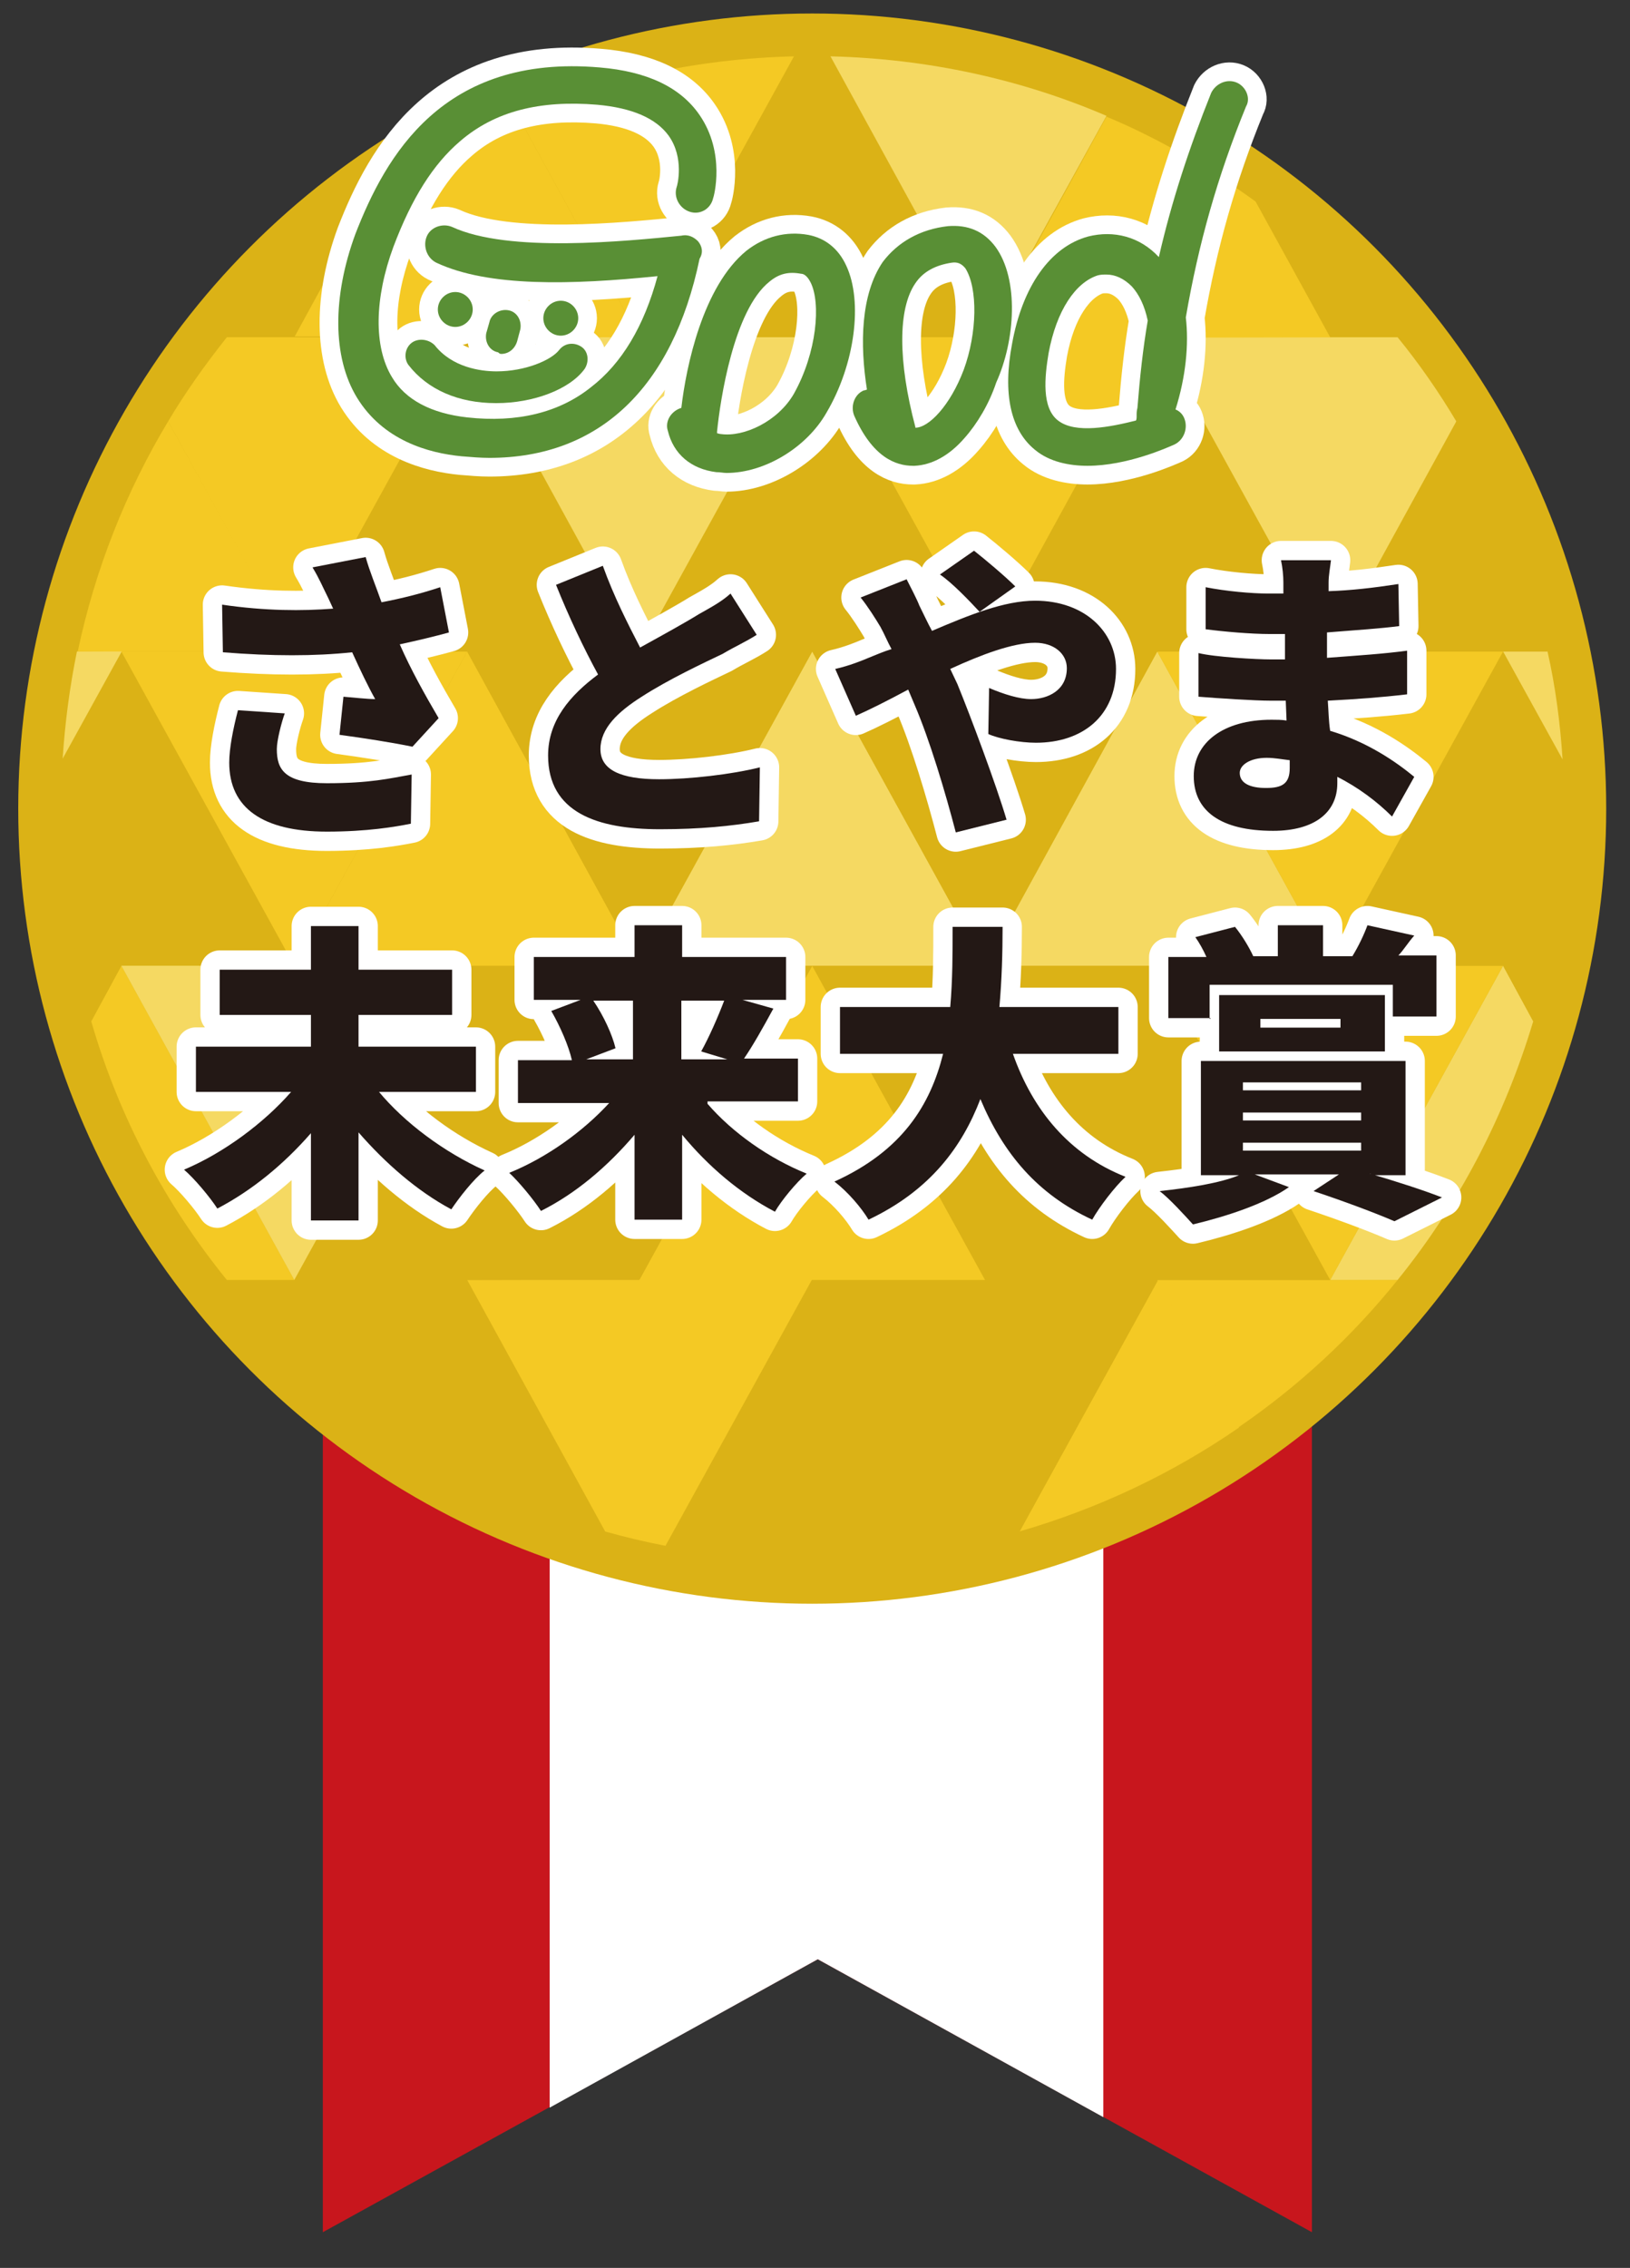 <?xml version="1.0" encoding="utf-8"?>
<!-- Generator: Adobe Illustrator 27.4.0, SVG Export Plug-In . SVG Version: 6.00 Build 0)  -->
<svg version="1.1" id="レイヤー_1" xmlns="http://www.w3.org/2000/svg" xmlns:xlink="http://www.w3.org/1999/xlink" x="0px"
	 y="0px" viewBox="0 0 205.5 285.8" style="enable-background:new 0 0 205.5 285.8;" xml:space="preserve">
<rect x="0" y="0" width="205.5" height="285.8" fill="#333333" stroke="none"/>
<style type="text/css">
	.st0{fill:#C8161D;}
	.st1{fill:#FFFFFF;}
	.st2{fill:#DBB216;}
	.st3{fill:#F4C924;}
	.st4{fill:#F5D962;}
	.st5{fill:none;stroke:#FFFFFF;stroke-width:4.867;stroke-linecap:round;stroke-linejoin:round;}
	.st6{fill:#231815;}
	.st7{fill:none;stroke:#FFFFFF;stroke-width:4.714;stroke-linecap:round;stroke-linejoin:round;stroke-miterlimit:10;}
	.st8{fill:#598F35;}
</style>
<g id="レイヤー_2_00000070798323800685854240000002402719444920321176_">
</g>
<polygon class="st0" points="165.4,281.3 103.1,246.9 40.7,281.3 40.7,100.9 165.4,100.9 "/>
<polygon class="st1" points="139.1,266.8 103.1,246.9 69.3,265.6 69.3,100.9 139.1,100.9 "/>
<ellipse class="st2" cx="102.4" cy="101.9" rx="100.1" ry="100.2"/>
<g>
	<path class="st2" d="M48.6,179.9c8.4,5.8,17.7,10.3,27.7,13.1l-17.5-31.8L48.6,179.9z"/>
	<path class="st2" d="M83.9,194.9c6,1.2,12.1,1.8,18.5,1.8c6.3,0,12.5-0.6,18.5-1.8l-18.5-33.6L83.9,194.9z"/>
	<path class="st3" d="M128.5,193c10-2.9,19.3-7.3,27.7-13.1L146,161.3L128.5,193z"/>
	<path class="st2" d="M28.6,161.3c5.7,7.1,12.5,13.4,20,18.6l10.2-18.6H28.6z"/>
	<path class="st3" d="M58.9,161.3L76.3,193c2.5,0.7,5,1.3,7.6,1.8l18.5-33.6L58.9,161.3L58.9,161.3z"/>
	<path class="st2" d="M102.4,161.3l18.5,33.6c2.6-0.5,5.1-1.1,7.6-1.8l17.5-31.8L102.4,161.3L102.4,161.3z"/>
	<path class="st3" d="M176.2,161.3h-30.3l10.2,18.6C163.7,174.7,170.5,168.4,176.2,161.3z"/>
	<path class="st3" d="M15.3,121.7l-3.8,7c3.5,12.1,9.4,23.1,17.1,32.6h8.5L15.3,121.7z"/>
	<polygon class="st2" points="37.1,161.3 80.6,161.3 58.9,121.7 	"/>
	<polygon class="st3" points="80.6,161.3 124.2,161.3 102.4,121.7 	"/>
	<polygon class="st2" points="124.2,161.3 167.7,161.3 145.9,121.7 	"/>
	<path class="st4" d="M167.7,161.3h8.5c7.7-9.5,13.5-20.6,17.1-32.6l-3.8-7L167.7,161.3z"/>
	<path class="st2" d="M9.7,121.7c0.5,2.4,1.1,4.7,1.8,7l3.8-7H9.7z"/>
	<polygon class="st4" points="37.1,161.3 58.9,121.7 15.3,121.7 	"/>
	<polygon class="st2" points="80.6,161.3 102.4,121.7 58.9,121.7 	"/>
	<polygon class="st2" points="124.2,161.3 145.9,121.7 102.4,121.7 	"/>
	<polygon class="st3" points="145.9,121.7 167.7,161.3 189.5,121.7 	"/>
	<path class="st2" d="M189.5,121.7l3.8,7c0.7-2.3,1.3-4.6,1.8-7H189.5z"/>
	<path class="st2" d="M15.3,82.1L7.9,95.6c-0.1,2.1-0.2,4.1-0.2,6.2c0,6.8,0.7,13.4,2.1,19.8h27.4L15.3,82.1z"/>
	<polygon class="st3" points="37.1,121.7 80.6,121.7 58.9,82.1 	"/>
	<polygon class="st4" points="80.6,121.7 124.2,121.7 102.4,82.1 	"/>
	<polygon class="st4" points="124.2,121.7 167.7,121.7 145.9,82.1 	"/>
	<path class="st2" d="M167.7,121.7H195c1.4-6.4,2.1-13,2.1-19.8c0-2.1-0.1-4.2-0.2-6.2l-7.5-13.6L167.7,121.7z"/>
	<path class="st4" d="M9.7,82.1C8.8,86.5,8.2,91,7.9,95.6L15.4,82L9.7,82.1L9.7,82.1z"/>
	<polygon class="st3" points="37.1,121.7 58.9,82.1 15.3,82.1 	"/>
	<polygon class="st2" points="80.6,121.7 102.4,82.1 58.9,82.1 	"/>
	<polygon class="st2" points="124.2,121.7 145.9,82.1 102.4,82.1 	"/>
	<polygon class="st3" points="145.9,82.1 167.7,121.7 189.5,82.1 	"/>
	<path class="st4" d="M189.5,82.1l7.5,13.6c-0.3-4.6-0.9-9.2-1.9-13.6H189.5z"/>
	<path class="st3" d="M21.2,53.1c-5.3,8.8-9.2,18.6-11.4,29h27.4L21.2,53.1z"/>
	<polygon class="st2" points="37.1,82.1 80.6,82.1 58.9,42.5 	"/>
	<polygon class="st2" points="80.6,82.1 124.2,82.1 102.4,42.5 	"/>
	<polygon class="st2" points="124.2,82.1 167.7,82.1 145.9,42.5 	"/>
	<path class="st2" d="M195,82.1c-2.2-10.4-6.1-20.2-11.4-29l-15.9,29H195z"/>
	<path class="st3" d="M58.9,42.5H28.6c-2.7,3.4-5.2,6.9-7.4,10.6l15.9,29L58.9,42.5z"/>
	<polygon class="st4" points="80.6,82.1 102.4,42.5 58.9,42.5 	"/>
	<polygon class="st3" points="124.2,82.1 145.9,42.5 102.4,42.5 	"/>
	<path class="st4" d="M167.7,82.1l15.9-29c-2.2-3.7-4.7-7.3-7.4-10.6h-30.3L167.7,82.1z"/>
	<path class="st2" d="M33.8,36.5c-1.8,1.9-3.6,3.9-5.2,6h8.5L33.8,36.5z"/>
	<path class="st3" d="M80.6,42.5L65.3,14.6c-6.7,2.9-13,6.5-18.8,10.7l-9.4,17.1L80.6,42.5L80.6,42.5z"/>
	<path class="st2" d="M124.2,42.5L104.7,7.1c-0.8,0-1.6,0-2.3,0s-1.6,0-2.3,0L80.6,42.5H124.2z"/>
	<path class="st3" d="M167.7,42.5l-9.4-17.1c-5.8-4.2-12.1-7.9-18.8-10.7l-15.3,27.9L167.7,42.5L167.7,42.5z"/>
	<path class="st2" d="M176.2,42.5c-1.7-2.1-3.4-4.1-5.2-6l-3.3,6H176.2z"/>
	<path class="st2" d="M46.5,25.3c-4.6,3.3-8.8,7.1-12.7,11.2l3.3,6L46.5,25.3z"/>
	<path class="st3" d="M100.1,7.1C87.8,7.4,76,10,65.3,14.6l15.3,27.9L100.1,7.1z"/>
	<path class="st4" d="M139.5,14.6C128.8,10,117,7.4,104.7,7.1l19.4,35.4L139.5,14.6z"/>
	<path class="st2" d="M171,36.5c-3.9-4.1-8.1-7.8-12.7-11.2l9.4,17.1L171,36.5z"/>
</g>
<g>
	<g>
		<path class="st1" d="M56.6,79.7c-1.8,0.5-3.9,1-6.2,1.5c1.4,3.2,3.2,6.4,4.9,9.3L52,94.1c-2.4-0.5-6.2-1.1-9.2-1.5l0.5-4.8
			c1.3,0.1,3,0.3,4,0.3c-0.9-1.6-1.9-3.7-2.9-5.9c-4.7,0.5-10.1,0.5-16.3,0L28,76.2c5.5,0.8,10.1,0.8,14,0.5l-0.6-1.3
			c-0.8-1.6-1.1-2.4-2-3.9l6.7-1.3c0.5,1.8,1.3,3.7,2,5.7c2.6-0.5,5-1.1,7.4-1.9L56.6,79.7z M35.9,89.9c-0.4,1.1-1,3.4-1,4.5
			c0,2.5,0.9,4.3,6.3,4.3c5.5,0,7.9-0.6,10.7-1.1l-0.1,6.2c-2,0.4-5.5,1-10.6,1c-8.1,0-12.3-3-12.3-8.7c0-1.8,0.5-4.3,1.1-6.6
			L35.9,89.9z"/>
		<path class="st1" d="M95.4,80c-1.4,0.9-2.8,1.5-4.3,2.4c-2.3,1.1-6.8,3.2-10.2,5.4c-3,1.9-5.2,4-5.2,6.6s2.5,3.8,7.4,3.8
			c3.8,0,9.1-0.6,12.7-1.5l-0.1,6.8c-3.5,0.6-7.4,1-12.5,1c-7.9,0-14.1-2.1-14.1-9.3c0-4.4,2.8-7.6,6.3-10.2
			c-1.8-3.3-3.7-7.3-5.3-11.3l5.9-2.4c1.4,3.9,3.2,7.4,4.7,10.3c2.9-1.6,5.8-3.2,7.4-4.2c1.6-0.9,2.9-1.6,4-2.6L95.4,80z"/>
		<path class="st1" d="M114.3,73c0.4,0.8,1.3,2.5,1.6,3.3c0.5,1,1,2.1,1.6,3.2c4.7-2,9.1-3.8,13-3.8c6.3,0,10.2,4,10.2,8.6
			c0,5.9-4.2,9.3-10.1,9.3c-2,0-4.7-0.5-6-1.1l0.1-5.8c1.9,0.8,3.8,1.4,5.3,1.4c2.1,0,4.5-1.1,4.5-3.9c0-1.8-1.6-3.2-4-3.2
			c-2.8,0-6.8,1.5-10.7,3.3l0.9,1.9c1.6,3.9,4.9,12.7,6.2,17.1l-6.4,1.6c-1.3-5-3.3-11.7-5.2-16.1l-0.8-1.9c-2.6,1.4-5,2.6-6.6,3.3
			l-2.6-5.9c1.8-0.4,3.5-1.1,4.2-1.4c1-0.4,1.9-0.8,2.9-1.1c-0.5-0.9-0.9-1.9-1.4-2.8c-0.6-1-1.6-2.6-2.5-3.7L114.3,73z M123.5,77.1
			c-1.3-1.4-3.5-3.7-5-4.7l4.3-3c1.4,1.1,3.9,3.2,5.2,4.5L123.5,77.1z"/>
		<path class="st1" d="M175.5,102.9c-1.9-1.9-4.3-3.7-6.9-5v0.8c0,3.7-2.9,6-8.1,6c-6.6,0-10-2.5-10-6.9c0-4.2,3.7-7.1,9.8-7.1
			c0.6,0,1.3,0,1.9,0.1l-0.1-2.5h-1.9c-2,0-6.6-0.3-9.1-0.5v-5.5c2,0.5,7.3,0.8,9.1,0.8h1.8v-3.2h-1.9c-2.4,0-5.8-0.3-8.1-0.6v-5.3
			c2.5,0.5,5.8,0.8,7.9,0.8h1.9v-1.4c0-0.8-0.1-1.9-0.3-2.8h6.3c-0.1,0.9-0.3,1.9-0.3,2.8v1.1c2.9-0.1,5.5-0.4,8.8-0.9l0.1,5.3
			c-2.3,0.3-5.3,0.5-9.1,0.8v3.2c4-0.3,7.1-0.5,10.1-0.9v5.5c-3.4,0.4-6.3,0.6-10,0.8c0.1,1.3,0.1,2.5,0.3,3.8
			c4.7,1.4,8.3,3.9,10.6,5.8L175.5,102.9z M162.6,95.8c-0.9-0.1-1.9-0.3-2.9-0.3c-2.1,0-3.4,0.9-3.4,1.9c0,1.3,1.3,1.9,3.3,1.9
			s3-0.5,3-2.5C162.6,96.7,162.6,96.3,162.6,95.8z"/>
		<path class="st1" d="M47.7,137.5c3.3,4,8.3,7.7,13.4,10c-1.4,1.1-3.2,3.4-4.2,4.9c-4.3-2.3-8.3-5.8-11.7-9.7v11.1h-6v-11
			c-3.4,3.9-7.4,7.2-11.8,9.5c-0.9-1.4-2.9-3.8-4.2-4.9c5-2.1,10.1-5.9,13.5-9.8h-12v-5.7h14.5v-4H27.7v-5.7h11.5v-5.5h6v5.5h11.8
			v5.7H45.2v4H60v5.7H47.7z"/>
		<path class="st1" d="M89.2,139.1c3.2,3.7,7.8,6.9,12.5,8.8c-1.3,1.1-3.2,3.4-4,4.8c-4.4-2.3-8.4-5.7-11.7-9.7v10.7h-6V143
			c-3.4,4-7.4,7.4-11.8,9.6c-0.9-1.4-2.8-3.7-4-4.8c4.7-1.9,9.3-5.2,12.6-8.8H65.3v-5.4h6.8c-0.4-1.8-1.5-4.3-2.6-6.2l3.7-1.4h-5.9
			v-5.4H80v-4h6v4h13.1v5.4h-5.5l3.9,1.1c-1.3,2.4-2.6,4.7-3.7,6.3h6.8v5.4H89.2V139.1z M74.8,126.1c1.3,1.9,2.4,4.3,2.8,6l-3.7,1.4
			h5.9v-7.4L74.8,126.1L74.8,126.1z M85.9,126.1v7.4h5.8l-3.3-1c1-1.8,2.1-4.3,2.9-6.4L85.9,126.1L85.9,126.1z"/>
		<path class="st1" d="M127.7,132.8c2.5,7.1,7.1,12.7,14.2,15.5c-1.4,1.3-3.3,3.8-4.2,5.4c-6.9-3.2-11.2-8.3-14.1-15.2
			c-2.3,6-6.3,11.5-14.1,15.2c-0.9-1.5-2.6-3.5-4.3-4.8c8.6-3.9,12.1-9.7,13.7-16.1h-13v-5.9h13.9c0.3-3.4,0.3-6.9,0.3-10.1h6.3
			c0,3.3-0.1,6.7-0.4,10.1h15v5.9H127.7z"/>
		<path class="st1" d="M172.7,147.9c3.4,1,6.8,2.1,9.1,3l-6,3c-2.3-1-6.3-2.5-10.2-3.8l3.2-2.1h-10.6l4.3,1.6
			c-3,2.1-7.9,3.7-12.1,4.7c-1-1.1-3-3.3-4.2-4.2c3.7-0.4,7.6-1,10-2h-4.8v-14.4h25.8v14.4h-4.4V147.9z M152.6,128.3h-5.3v-7.7h4.8
			c-0.4-0.9-0.9-1.8-1.4-2.5l5-1.3c0.9,1.1,1.8,2.6,2.3,3.7h-0.1h3.2v-3.9h5.7v3.9h3.7c0.8-1.3,1.5-2.8,1.9-3.9l5.9,1.3
			c-0.8,0.9-1.4,1.9-2,2.5h4.8v7.7h-5.5v-4h-23.1v4.3H152.6z M153.7,132.5v-7.1h20.9v7.1H153.7z M156.7,137.4h14.9v-1h-14.9V137.4z
			 M156.7,141.2h14.9v-1h-14.9V141.2z M156.7,145h14.9v-1h-14.9V145z M158.9,129.5h10.1v-1.1h-10.1V129.5z"/>
	</g>
	<g>
		<path class="st5" d="M56.6,79.7c-1.8,0.5-3.9,1-6.2,1.5c1.4,3.2,3.2,6.4,4.9,9.3L52,94.1c-2.4-0.5-6.2-1.1-9.2-1.5l0.5-4.8
			c1.3,0.1,3,0.3,4,0.3c-0.9-1.6-1.9-3.7-2.9-5.9c-4.7,0.5-10.1,0.5-16.3,0L28,76.2c5.5,0.8,10.1,0.8,14,0.5l-0.6-1.3
			c-0.8-1.6-1.1-2.4-2-3.9l6.7-1.3c0.5,1.8,1.3,3.7,2,5.7c2.6-0.5,5-1.1,7.4-1.9L56.6,79.7z M35.9,89.9c-0.4,1.1-1,3.4-1,4.5
			c0,2.5,0.9,4.3,6.3,4.3c5.5,0,7.9-0.6,10.7-1.1l-0.1,6.2c-2,0.4-5.5,1-10.6,1c-8.1,0-12.3-3-12.3-8.7c0-1.8,0.5-4.3,1.1-6.6
			L35.9,89.9z"/>
		<path class="st5" d="M95.4,80c-1.4,0.9-2.8,1.5-4.3,2.4c-2.3,1.1-6.8,3.2-10.2,5.4c-3,1.9-5.2,4-5.2,6.6s2.5,3.8,7.4,3.8
			c3.8,0,9.1-0.6,12.7-1.5l-0.1,6.8c-3.5,0.6-7.4,1-12.5,1c-7.9,0-14.1-2.1-14.1-9.3c0-4.4,2.8-7.6,6.3-10.2
			c-1.8-3.3-3.7-7.3-5.3-11.3l5.9-2.4c1.4,3.9,3.2,7.4,4.7,10.3c2.9-1.6,5.8-3.2,7.4-4.2c1.6-0.9,2.9-1.6,4-2.6L95.4,80z"/>
		<path class="st5" d="M114.3,73c0.4,0.8,1.3,2.5,1.6,3.3c0.5,1,1,2.1,1.6,3.2c4.7-2,9.1-3.8,13-3.8c6.3,0,10.2,4,10.2,8.6
			c0,5.9-4.2,9.3-10.1,9.3c-2,0-4.7-0.5-6-1.1l0.1-5.8c1.9,0.8,3.8,1.4,5.3,1.4c2.1,0,4.5-1.1,4.5-3.9c0-1.8-1.6-3.2-4-3.2
			c-2.8,0-6.8,1.5-10.7,3.3l0.9,1.9c1.6,3.9,4.9,12.7,6.2,17.1l-6.4,1.6c-1.3-5-3.3-11.7-5.2-16.1l-0.8-1.9c-2.6,1.4-5,2.6-6.6,3.3
			l-2.6-5.9c1.8-0.4,3.5-1.1,4.2-1.4c1-0.4,1.9-0.8,2.9-1.1c-0.5-0.9-0.9-1.9-1.4-2.8c-0.6-1-1.6-2.6-2.5-3.7L114.3,73z M123.5,77.1
			c-1.3-1.4-3.5-3.7-5-4.7l4.3-3c1.4,1.1,3.9,3.2,5.2,4.5L123.5,77.1z"/>
		<path class="st5" d="M175.5,102.9c-1.9-1.9-4.3-3.7-6.9-5v0.8c0,3.7-2.9,6-8.1,6c-6.6,0-10-2.5-10-6.9c0-4.2,3.7-7.1,9.8-7.1
			c0.6,0,1.3,0,1.9,0.1l-0.1-2.5h-1.9c-2,0-6.6-0.3-9.1-0.5v-5.5c2,0.5,7.3,0.8,9.1,0.8h1.8v-3.2h-1.9c-2.4,0-5.8-0.3-8.1-0.6v-5.3
			c2.5,0.5,5.8,0.8,7.9,0.8h1.9v-1.4c0-0.8-0.1-1.9-0.3-2.8h6.3c-0.1,0.9-0.3,1.9-0.3,2.8v1.1c2.9-0.1,5.5-0.4,8.8-0.9l0.1,5.3
			c-2.3,0.3-5.3,0.5-9.1,0.8v3.2c4-0.3,7.1-0.5,10.1-0.9v5.5c-3.4,0.4-6.3,0.6-10,0.8c0.1,1.3,0.1,2.5,0.3,3.8
			c4.7,1.4,8.3,3.9,10.6,5.8L175.5,102.9z M162.6,95.8c-0.9-0.1-1.9-0.3-2.9-0.3c-2.1,0-3.4,0.9-3.4,1.9c0,1.3,1.3,1.9,3.3,1.9
			s3-0.5,3-2.5C162.6,96.7,162.6,96.3,162.6,95.8z"/>
		<path class="st5" d="M47.7,137.5c3.3,4,8.3,7.7,13.4,10c-1.4,1.1-3.2,3.4-4.2,4.9c-4.3-2.3-8.3-5.8-11.7-9.7v11.1h-6v-11
			c-3.4,3.9-7.4,7.2-11.8,9.5c-0.9-1.4-2.9-3.8-4.2-4.9c5-2.1,10.1-5.9,13.5-9.8h-12v-5.7h14.5v-4H27.7v-5.7h11.5v-5.5h6v5.5h11.8
			v5.7H45.2v4H60v5.7H47.7z"/>
		<path class="st5" d="M89.2,139.1c3.2,3.7,7.8,6.9,12.5,8.8c-1.3,1.1-3.2,3.4-4,4.8c-4.4-2.3-8.4-5.7-11.7-9.7v10.7h-6V143
			c-3.4,4-7.4,7.4-11.8,9.6c-0.9-1.4-2.8-3.7-4-4.8c4.7-1.9,9.3-5.2,12.6-8.8H65.3v-5.4h6.8c-0.4-1.8-1.5-4.3-2.6-6.2l3.7-1.4h-5.9
			v-5.4H80v-4h6v4h13.1v5.4h-5.5l3.9,1.1c-1.3,2.4-2.6,4.7-3.7,6.3h6.8v5.4H89.2V139.1z M74.8,126.1c1.3,1.9,2.4,4.3,2.8,6l-3.7,1.4
			h5.9v-7.4L74.8,126.1L74.8,126.1z M85.9,126.1v7.4h5.8l-3.3-1c1-1.8,2.1-4.3,2.9-6.4L85.9,126.1L85.9,126.1z"/>
		<path class="st5" d="M127.7,132.8c2.5,7.1,7.1,12.7,14.2,15.5c-1.4,1.3-3.3,3.8-4.2,5.4c-6.9-3.2-11.2-8.3-14.1-15.2
			c-2.3,6-6.3,11.5-14.1,15.2c-0.9-1.5-2.6-3.5-4.3-4.8c8.6-3.9,12.1-9.7,13.7-16.1h-13v-5.9h13.9c0.3-3.4,0.3-6.9,0.3-10.1h6.3
			c0,3.3-0.1,6.7-0.4,10.1h15v5.9H127.7z"/>
		<path class="st5" d="M172.7,147.9c3.4,1,6.8,2.1,9.1,3l-6,3c-2.3-1-6.3-2.5-10.2-3.8l3.2-2.1h-10.6l4.3,1.6
			c-3,2.1-7.9,3.7-12.1,4.7c-1-1.1-3-3.3-4.2-4.2c3.7-0.4,7.6-1,10-2h-4.8v-14.4h25.8v14.4h-4.4V147.9z M152.6,128.3h-5.3v-7.7h4.8
			c-0.4-0.9-0.9-1.8-1.4-2.5l5-1.3c0.9,1.1,1.8,2.6,2.3,3.7h-0.1h3.2v-3.9h5.7v3.9h3.7c0.8-1.3,1.5-2.8,1.9-3.9l5.9,1.3
			c-0.8,0.9-1.4,1.9-2,2.5h4.8v7.7h-5.5v-4h-23.1v4.3H152.6z M153.7,132.5v-7.1h20.9v7.1H153.7z M156.7,137.4h14.9v-1h-14.9V137.4z
			 M156.7,141.2h14.9v-1h-14.9V141.2z M156.7,145h14.9v-1h-14.9V145z M158.9,129.5h10.1v-1.1h-10.1V129.5z"/>
	</g>
	<g>
		<path class="st6" d="M56.6,79.7c-1.8,0.5-3.9,1-6.2,1.5c1.4,3.2,3.2,6.4,4.9,9.3L52,94.1c-2.4-0.5-6.2-1.1-9.2-1.5l0.5-4.8
			c1.3,0.1,3,0.3,4,0.3c-0.9-1.6-1.9-3.7-2.9-5.9c-4.7,0.5-10.1,0.5-16.3,0L28,76.2c5.5,0.8,10.1,0.8,14,0.5l-0.6-1.3
			c-0.8-1.6-1.1-2.4-2-3.9l6.7-1.3c0.5,1.8,1.3,3.7,2,5.7c2.6-0.5,5-1.1,7.4-1.9L56.6,79.7z M35.9,89.9c-0.4,1.1-1,3.4-1,4.5
			c0,2.5,0.9,4.3,6.3,4.3c5.5,0,7.9-0.6,10.7-1.1l-0.1,6.2c-2,0.4-5.5,1-10.6,1c-8.1,0-12.3-3-12.3-8.7c0-1.8,0.5-4.3,1.1-6.6
			L35.9,89.9z"/>
		<path class="st6" d="M95.4,80c-1.4,0.9-2.8,1.5-4.3,2.4c-2.3,1.1-6.8,3.2-10.2,5.4c-3,1.9-5.2,4-5.2,6.6s2.5,3.8,7.4,3.8
			c3.8,0,9.1-0.6,12.7-1.5l-0.1,6.8c-3.5,0.6-7.4,1-12.5,1c-7.9,0-14.1-2.1-14.1-9.3c0-4.4,2.8-7.6,6.3-10.2
			c-1.8-3.3-3.7-7.3-5.3-11.3l5.9-2.4c1.4,3.9,3.2,7.4,4.7,10.3c2.9-1.6,5.8-3.2,7.4-4.2c1.6-0.9,2.9-1.6,4-2.6L95.4,80z"/>
		<path class="st6" d="M114.3,73c0.4,0.8,1.3,2.5,1.6,3.3c0.5,1,1,2.1,1.6,3.2c4.7-2,9.1-3.8,13-3.8c6.3,0,10.2,4,10.2,8.6
			c0,5.9-4.2,9.3-10.1,9.3c-2,0-4.7-0.5-6-1.1l0.1-5.8c1.9,0.8,3.8,1.4,5.3,1.4c2.1,0,4.5-1.1,4.5-3.9c0-1.8-1.6-3.2-4-3.2
			c-2.8,0-6.8,1.5-10.7,3.3l0.9,1.9c1.6,3.9,4.9,12.7,6.2,17.1l-6.4,1.6c-1.3-5-3.3-11.7-5.2-16.1l-0.8-1.9c-2.6,1.4-5,2.6-6.6,3.3
			l-2.6-5.9c1.8-0.4,3.5-1.1,4.2-1.4c1-0.4,1.9-0.8,2.9-1.1c-0.5-0.9-0.9-1.9-1.4-2.8c-0.6-1-1.6-2.6-2.5-3.7L114.3,73z M123.5,77.1
			c-1.3-1.4-3.5-3.7-5-4.7l4.3-3c1.4,1.1,3.9,3.2,5.2,4.5L123.5,77.1z"/>
		<path class="st6" d="M175.5,102.9c-1.9-1.9-4.3-3.7-6.9-5v0.8c0,3.7-2.9,6-8.1,6c-6.6,0-10-2.5-10-6.9c0-4.2,3.7-7.1,9.8-7.1
			c0.6,0,1.3,0,1.9,0.1l-0.1-2.5h-1.9c-2,0-6.6-0.3-9.1-0.5v-5.5c2,0.5,7.3,0.8,9.1,0.8h1.8v-3.2h-1.9c-2.4,0-5.8-0.3-8.1-0.6v-5.3
			c2.5,0.5,5.8,0.8,7.9,0.8h1.9v-1.4c0-0.8-0.1-1.9-0.3-2.8h6.3c-0.1,0.9-0.3,1.9-0.3,2.8v1.1c2.9-0.1,5.5-0.4,8.8-0.9l0.1,5.3
			c-2.3,0.3-5.3,0.5-9.1,0.8v3.2c4-0.3,7.1-0.5,10.1-0.9v5.5c-3.4,0.4-6.3,0.6-10,0.8c0.1,1.3,0.1,2.5,0.3,3.8
			c4.7,1.4,8.3,3.9,10.6,5.8L175.5,102.9z M162.6,95.8c-0.9-0.1-1.9-0.3-2.9-0.3c-2.1,0-3.4,0.9-3.4,1.9c0,1.3,1.3,1.9,3.3,1.9
			s3-0.5,3-2.5C162.6,96.7,162.6,96.3,162.6,95.8z"/>
		<path class="st6" d="M47.7,137.5c3.3,4,8.3,7.7,13.4,10c-1.4,1.1-3.2,3.4-4.2,4.9c-4.3-2.3-8.3-5.8-11.7-9.7v11.1h-6v-11
			c-3.4,3.9-7.4,7.2-11.8,9.5c-0.9-1.4-2.9-3.8-4.2-4.9c5-2.1,10.1-5.9,13.5-9.8h-12v-5.7h14.5v-4H27.7v-5.7h11.5v-5.5h6v5.5h11.8
			v5.7H45.2v4H60v5.7H47.7z"/>
		<path class="st6" d="M89.2,139.1c3.2,3.7,7.8,6.9,12.5,8.8c-1.3,1.1-3.2,3.4-4,4.8c-4.4-2.3-8.4-5.7-11.7-9.7v10.7h-6V143
			c-3.4,4-7.4,7.4-11.8,9.6c-0.9-1.4-2.8-3.7-4-4.8c4.7-1.9,9.3-5.2,12.6-8.8H65.3v-5.4h6.8c-0.4-1.8-1.5-4.3-2.6-6.2l3.7-1.4h-5.9
			v-5.4H80v-4h6v4h13.1v5.4h-5.5l3.9,1.1c-1.3,2.4-2.6,4.7-3.7,6.3h6.8v5.4H89.2V139.1z M74.8,126.1c1.3,1.9,2.4,4.3,2.8,6l-3.7,1.4
			h5.9v-7.4L74.8,126.1L74.8,126.1z M85.9,126.1v7.4h5.8l-3.3-1c1-1.8,2.1-4.3,2.9-6.4L85.9,126.1L85.9,126.1z"/>
		<path class="st6" d="M127.7,132.8c2.5,7.1,7.1,12.7,14.2,15.5c-1.4,1.3-3.3,3.8-4.2,5.4c-6.9-3.2-11.2-8.3-14.1-15.2
			c-2.3,6-6.3,11.5-14.1,15.2c-0.9-1.5-2.6-3.5-4.3-4.8c8.6-3.9,12.1-9.7,13.7-16.1h-13v-5.9h13.9c0.3-3.4,0.3-6.9,0.3-10.1h6.3
			c0,3.3-0.1,6.7-0.4,10.1h15v5.9H127.7z"/>
		<path class="st6" d="M172.7,147.9c3.4,1,6.8,2.1,9.1,3l-6,3c-2.3-1-6.3-2.5-10.2-3.8l3.2-2.1h-10.6l4.3,1.6
			c-3,2.1-7.9,3.7-12.1,4.7c-1-1.1-3-3.3-4.2-4.2c3.7-0.4,7.6-1,10-2h-4.8v-14.4h25.8v14.4h-4.4V147.9z M152.6,128.3h-5.3v-7.7h4.8
			c-0.4-0.9-0.9-1.8-1.4-2.5l5-1.3c0.9,1.1,1.8,2.6,2.3,3.7h-0.1h3.2v-3.9h5.7v3.9h3.7c0.8-1.3,1.5-2.8,1.9-3.9l5.9,1.3
			c-0.8,0.9-1.4,1.9-2,2.5h4.8v7.7h-5.5v-4h-23.1v4.3H152.6z M153.7,132.5v-7.1h20.9v7.1H153.7z M156.7,137.4h14.9v-1h-14.9V137.4z
			 M156.7,141.2h14.9v-1h-14.9V141.2z M156.7,145h14.9v-1h-14.9V145z M158.9,129.5h10.1v-1.1h-10.1V129.5z"/>
	</g>
</g>
<g>
	<g>
		<path class="st7" d="M88,30.4c-0.5-0.5-1.2-0.9-2.1-0.7c-7.1,0.7-21.8,2.2-28.9-1.1c-1.2-0.5-2.7,0-3.2,1.2
			c-0.5,1.2,0,2.7,1.2,3.3c6.6,3.1,17.1,2.8,27.9,1.7c-1.7,6.3-4.5,11-8.4,14c-4,3.2-9.3,4.5-15.6,3.8c-4.5-0.5-7.8-2.2-9.5-5.1
			c-2.3-3.8-2.2-9.9,0.2-16.4c2.3-6.1,5-10.4,8.4-13.3c4.4-3.8,10.1-5.2,17.3-4.6c4.4,0.4,7.4,1.7,9,3.9c2,2.8,1.1,6.3,1,6.5
			c-0.4,1.3,0.4,2.7,1.7,3.1s2.6-0.4,2.9-1.7c0.1-0.2,1.6-5.7-1.7-10.5c-2.4-3.5-6.6-5.5-12.6-6c-19.8-1.7-27,11.2-30.8,21
			c-2.9,7.9-2.9,15.5,0.2,20.6c3.3,5.4,9,7,13.2,7.4c1.2,0.1,2.4,0.2,3.5,0.2c13.8,0,23.1-8.8,26.5-25.1C88.7,31.8,88.5,31,88,30.4z
			"/>
		<path class="st7" d="M106.7,33.5c-1-2.2-2.7-3.5-4.8-3.9c-2.8-0.5-5.5,0.2-7.8,2c-5.5,4.5-7.6,14.6-8.2,19.8
			c-1.3,0.4-2.1,1.7-1.7,2.9c0.7,2.9,2.9,4.8,6.1,5.2c0.5,0,0.9,0.1,1.3,0.1c4.8,0,10.1-3.2,12.6-7.6
			C107.8,45.9,108.8,38,106.7,33.5z M100.1,49.6c-2,3.5-6.3,5.5-9.2,5.1c-0.2,0-0.4-0.1-0.5-0.1c0-0.1,0-0.1,0-0.2
			c0.4-4,2.1-15.3,6.6-18.9c1.2-1,2.4-1.3,4-1c0.2,0,0.7,0.1,1.2,1.1C103.5,38.2,103,44.4,100.1,49.6z"/>
		<path class="st7" d="M125.5,31.1c-1.5-2-3.5-2.8-6-2.6c-3.5,0.4-6.3,2-8.2,4.5c-2.8,4.1-2.9,10.4-2,16.1c-0.1,0-0.2,0.1-0.4,0.1
			c-1.2,0.5-1.7,2-1.2,3.2c2.3,5.2,5.2,6.3,7.4,6.3c0,0,0.1,0,0.2,0c2.2-0.1,4.4-1.3,6.3-3.5c1.6-1.8,3.1-4.3,4-7
			C128,42.9,128.5,35.2,125.5,31.1z M121.5,46.6c-1.7,4.5-4.4,7.3-6.1,7.3l0,0c0,0,0,0,0-0.1c-2.2-8.3-2.2-14.9,0-18.1
			c1-1.5,2.6-2.3,4.6-2.6c0.7-0.1,1.2,0.1,1.7,0.7C123.3,36.3,123.2,42,121.5,46.6z"/>
		<path class="st7" d="M155.9,10.4c-1.2-0.5-2.6,0.1-3.2,1.3c-2.8,7-5,13.7-6.6,20.7c-2.4-2.6-5.7-3.4-8.9-2.6
			c-4.8,1.3-8.3,6.3-9.6,13.5c-1.2,6.3-0.2,10.9,2.9,13.4c1.8,1.5,4.3,2,6.6,2c5,0,10.1-2.3,11-2.7c1.2-0.6,1.7-2.1,1.2-3.3
			c-0.2-0.5-0.6-0.9-1.1-1.1c1.3-4.1,1.7-8.2,1.3-11.6c1.6-9.3,4-17.8,7.6-26.6C157.7,12.4,157.1,10.9,155.9,10.4z M133.4,53
			c-2.1-1.6-1.7-5.5-1.2-8.5c1-5.4,3.4-8.9,6.2-9.8c0.4-0.1,0.7-0.1,1.1-0.1c1.1,0,2.2,0.5,3.2,1.5c0.9,1,1.6,2.4,2,4.3
			c-0.6,3.5-1,7.2-1.3,11c-0.1,0.4-0.1,0.6-0.1,1c0,0.2,0,0.5-0.1,0.6C140,53.8,135.6,54.7,133.4,53z"/>
		<path class="st7" d="M51.9,43.2c-0.9,0.7-1,2-0.4,2.8c2.4,3.1,6.3,4.8,11,4.8c0,0,0,0,0.1,0c4.6,0,9.2-1.7,11.1-4.3
			c0.6-0.9,0.5-2.2-0.4-2.8c-0.9-0.6-2.1-0.5-2.8,0.4c-1,1.3-4.3,2.7-7.9,2.7l0,0c-2,0-5.6-0.5-7.8-3.3C54,42.7,52.7,42.6,51.9,43.2
			z"/>
		<path class="st7" d="M63.2,44.6c0.9,0,1.7-0.6,2-1.6l0.4-1.5c0.2-1.1-0.4-2.2-1.5-2.4c-1.1-0.2-2.2,0.5-2.4,1.5L61.3,42
			c-0.2,1.1,0.4,2.2,1.5,2.4C63,44.6,63.1,44.6,63.2,44.6z"/>
		<path class="st7" d="M57.4,41.2c1.2,0,2.2-1,2.2-2.2s-1-2.2-2.2-2.2s-2.2,1-2.2,2.2S56.2,41.2,57.4,41.2z"/>
		<path class="st7" d="M72.9,40.1c0-1.2-1-2.2-2.2-2.2c-1.2,0-2.2,1-2.2,2.2s1,2.2,2.2,2.2C71.9,42.3,72.9,41.3,72.9,40.1z"/>
	</g>
	<g>
		<g>
			<path class="st8" d="M88,30.4c-0.5-0.5-1.2-0.9-2.1-0.7c-7.1,0.7-21.8,2.2-28.9-1.1c-1.2-0.5-2.7,0-3.2,1.2
				c-0.5,1.2,0,2.7,1.2,3.3c6.6,3.1,17.1,2.8,27.9,1.7c-1.7,6.3-4.5,11-8.4,14c-4,3.2-9.3,4.5-15.6,3.8c-4.5-0.5-7.8-2.2-9.5-5.1
				c-2.3-3.8-2.2-9.9,0.2-16.4c2.3-6.1,5-10.4,8.4-13.3c4.4-3.8,10.1-5.2,17.3-4.6c4.4,0.4,7.4,1.7,9,3.9c2,2.8,1.1,6.3,1,6.5
				c-0.4,1.3,0.4,2.7,1.7,3.1s2.6-0.4,2.9-1.7c0.1-0.2,1.6-5.7-1.7-10.5c-2.4-3.5-6.6-5.5-12.6-6c-19.8-1.7-27,11.2-30.8,21
				c-2.9,7.9-2.9,15.5,0.2,20.6c3.3,5.4,9,7,13.2,7.4c1.2,0.1,2.4,0.2,3.5,0.2c13.8,0,23.1-8.8,26.5-25.1C88.7,31.8,88.5,31,88,30.4
				z"/>
		</g>
		<g>
			<path class="st8" d="M106.7,33.5c-1-2.2-2.7-3.5-4.8-3.9c-2.8-0.5-5.5,0.2-7.8,2c-5.5,4.5-7.6,14.6-8.2,19.8
				c-1.3,0.4-2.1,1.7-1.7,2.9c0.7,2.9,2.9,4.8,6.1,5.2c0.5,0,0.9,0.1,1.3,0.1c4.8,0,10.1-3.2,12.6-7.6
				C107.8,45.9,108.8,38,106.7,33.5z M100.1,49.6c-2,3.5-6.3,5.5-9.2,5.1c-0.2,0-0.4-0.1-0.5-0.1c0-0.1,0-0.1,0-0.2
				c0.4-4,2.1-15.3,6.6-18.9c1.2-1,2.4-1.3,4-1c0.2,0,0.7,0.1,1.2,1.1C103.5,38.2,103,44.4,100.1,49.6z"/>
		</g>
		<g>
			<path class="st8" d="M125.5,31.1c-1.5-2-3.5-2.8-6-2.6c-3.5,0.4-6.3,2-8.2,4.5c-2.8,4.1-2.9,10.4-2,16.1c-0.1,0-0.2,0.1-0.4,0.1
				c-1.2,0.5-1.7,2-1.2,3.2c2.3,5.2,5.2,6.3,7.4,6.3c0,0,0.1,0,0.2,0c2.2-0.1,4.4-1.3,6.3-3.5c1.6-1.8,3.1-4.3,4-7
				C128,42.9,128.5,35.2,125.5,31.1z M121.5,46.6c-1.7,4.5-4.4,7.3-6.1,7.3l0,0c0,0,0,0,0-0.1c-2.2-8.3-2.2-14.9,0-18.1
				c1-1.5,2.6-2.3,4.6-2.6c0.7-0.1,1.2,0.1,1.7,0.7C123.3,36.3,123.2,42,121.5,46.6z"/>
		</g>
		<g>
			<path class="st8" d="M155.9,10.4c-1.2-0.5-2.6,0.1-3.2,1.3c-2.8,7-5,13.7-6.6,20.7c-2.4-2.6-5.7-3.4-8.9-2.6
				c-4.8,1.3-8.3,6.3-9.6,13.5c-1.2,6.3-0.2,10.9,2.9,13.4c1.8,1.5,4.3,2,6.6,2c5,0,10.1-2.3,11-2.7c1.2-0.6,1.7-2.1,1.2-3.3
				c-0.2-0.5-0.6-0.9-1.1-1.1c1.3-4.1,1.7-8.2,1.3-11.6c1.6-9.3,4-17.8,7.6-26.6C157.7,12.4,157.1,10.9,155.9,10.4z M133.4,53
				c-2.1-1.6-1.7-5.5-1.2-8.5c1-5.4,3.4-8.9,6.2-9.8c0.4-0.1,0.7-0.1,1.1-0.1c1.1,0,2.2,0.5,3.2,1.5c0.9,1,1.6,2.4,2,4.3
				c-0.6,3.5-1,7.2-1.3,11c-0.1,0.4-0.1,0.6-0.1,1c0,0.2,0,0.5-0.1,0.6C140,53.8,135.6,54.7,133.4,53z"/>
		</g>
		<g>
			<path class="st8" d="M51.9,43.2c-0.9,0.7-1,2-0.4,2.8c2.4,3.1,6.3,4.8,11,4.8c0,0,0,0,0.1,0c4.6,0,9.2-1.7,11.1-4.3
				c0.6-0.9,0.5-2.2-0.4-2.8c-0.9-0.6-2.1-0.5-2.8,0.4c-1,1.3-4.3,2.7-7.9,2.7l0,0c-2,0-5.6-0.5-7.8-3.3
				C54,42.7,52.7,42.6,51.9,43.2z"/>
		</g>
		<g>
			<path class="st8" d="M63.2,44.6c0.9,0,1.7-0.6,2-1.6l0.4-1.5c0.2-1.1-0.4-2.2-1.5-2.4c-1.1-0.2-2.2,0.5-2.4,1.5L61.3,42
				c-0.2,1.1,0.4,2.2,1.5,2.4C63,44.6,63.1,44.6,63.2,44.6z"/>
		</g>
		<g>
			<path class="st8" d="M57.4,41.2c1.2,0,2.2-1,2.2-2.2s-1-2.2-2.2-2.2s-2.2,1-2.2,2.2S56.2,41.2,57.4,41.2z"/>
		</g>
		<g>
			<path class="st8" d="M72.9,40.1c0-1.2-1-2.2-2.2-2.2c-1.2,0-2.2,1-2.2,2.2s1,2.2,2.2,2.2C71.9,42.3,72.9,41.3,72.9,40.1z"/>
		</g>
	</g>
</g>
</svg>
